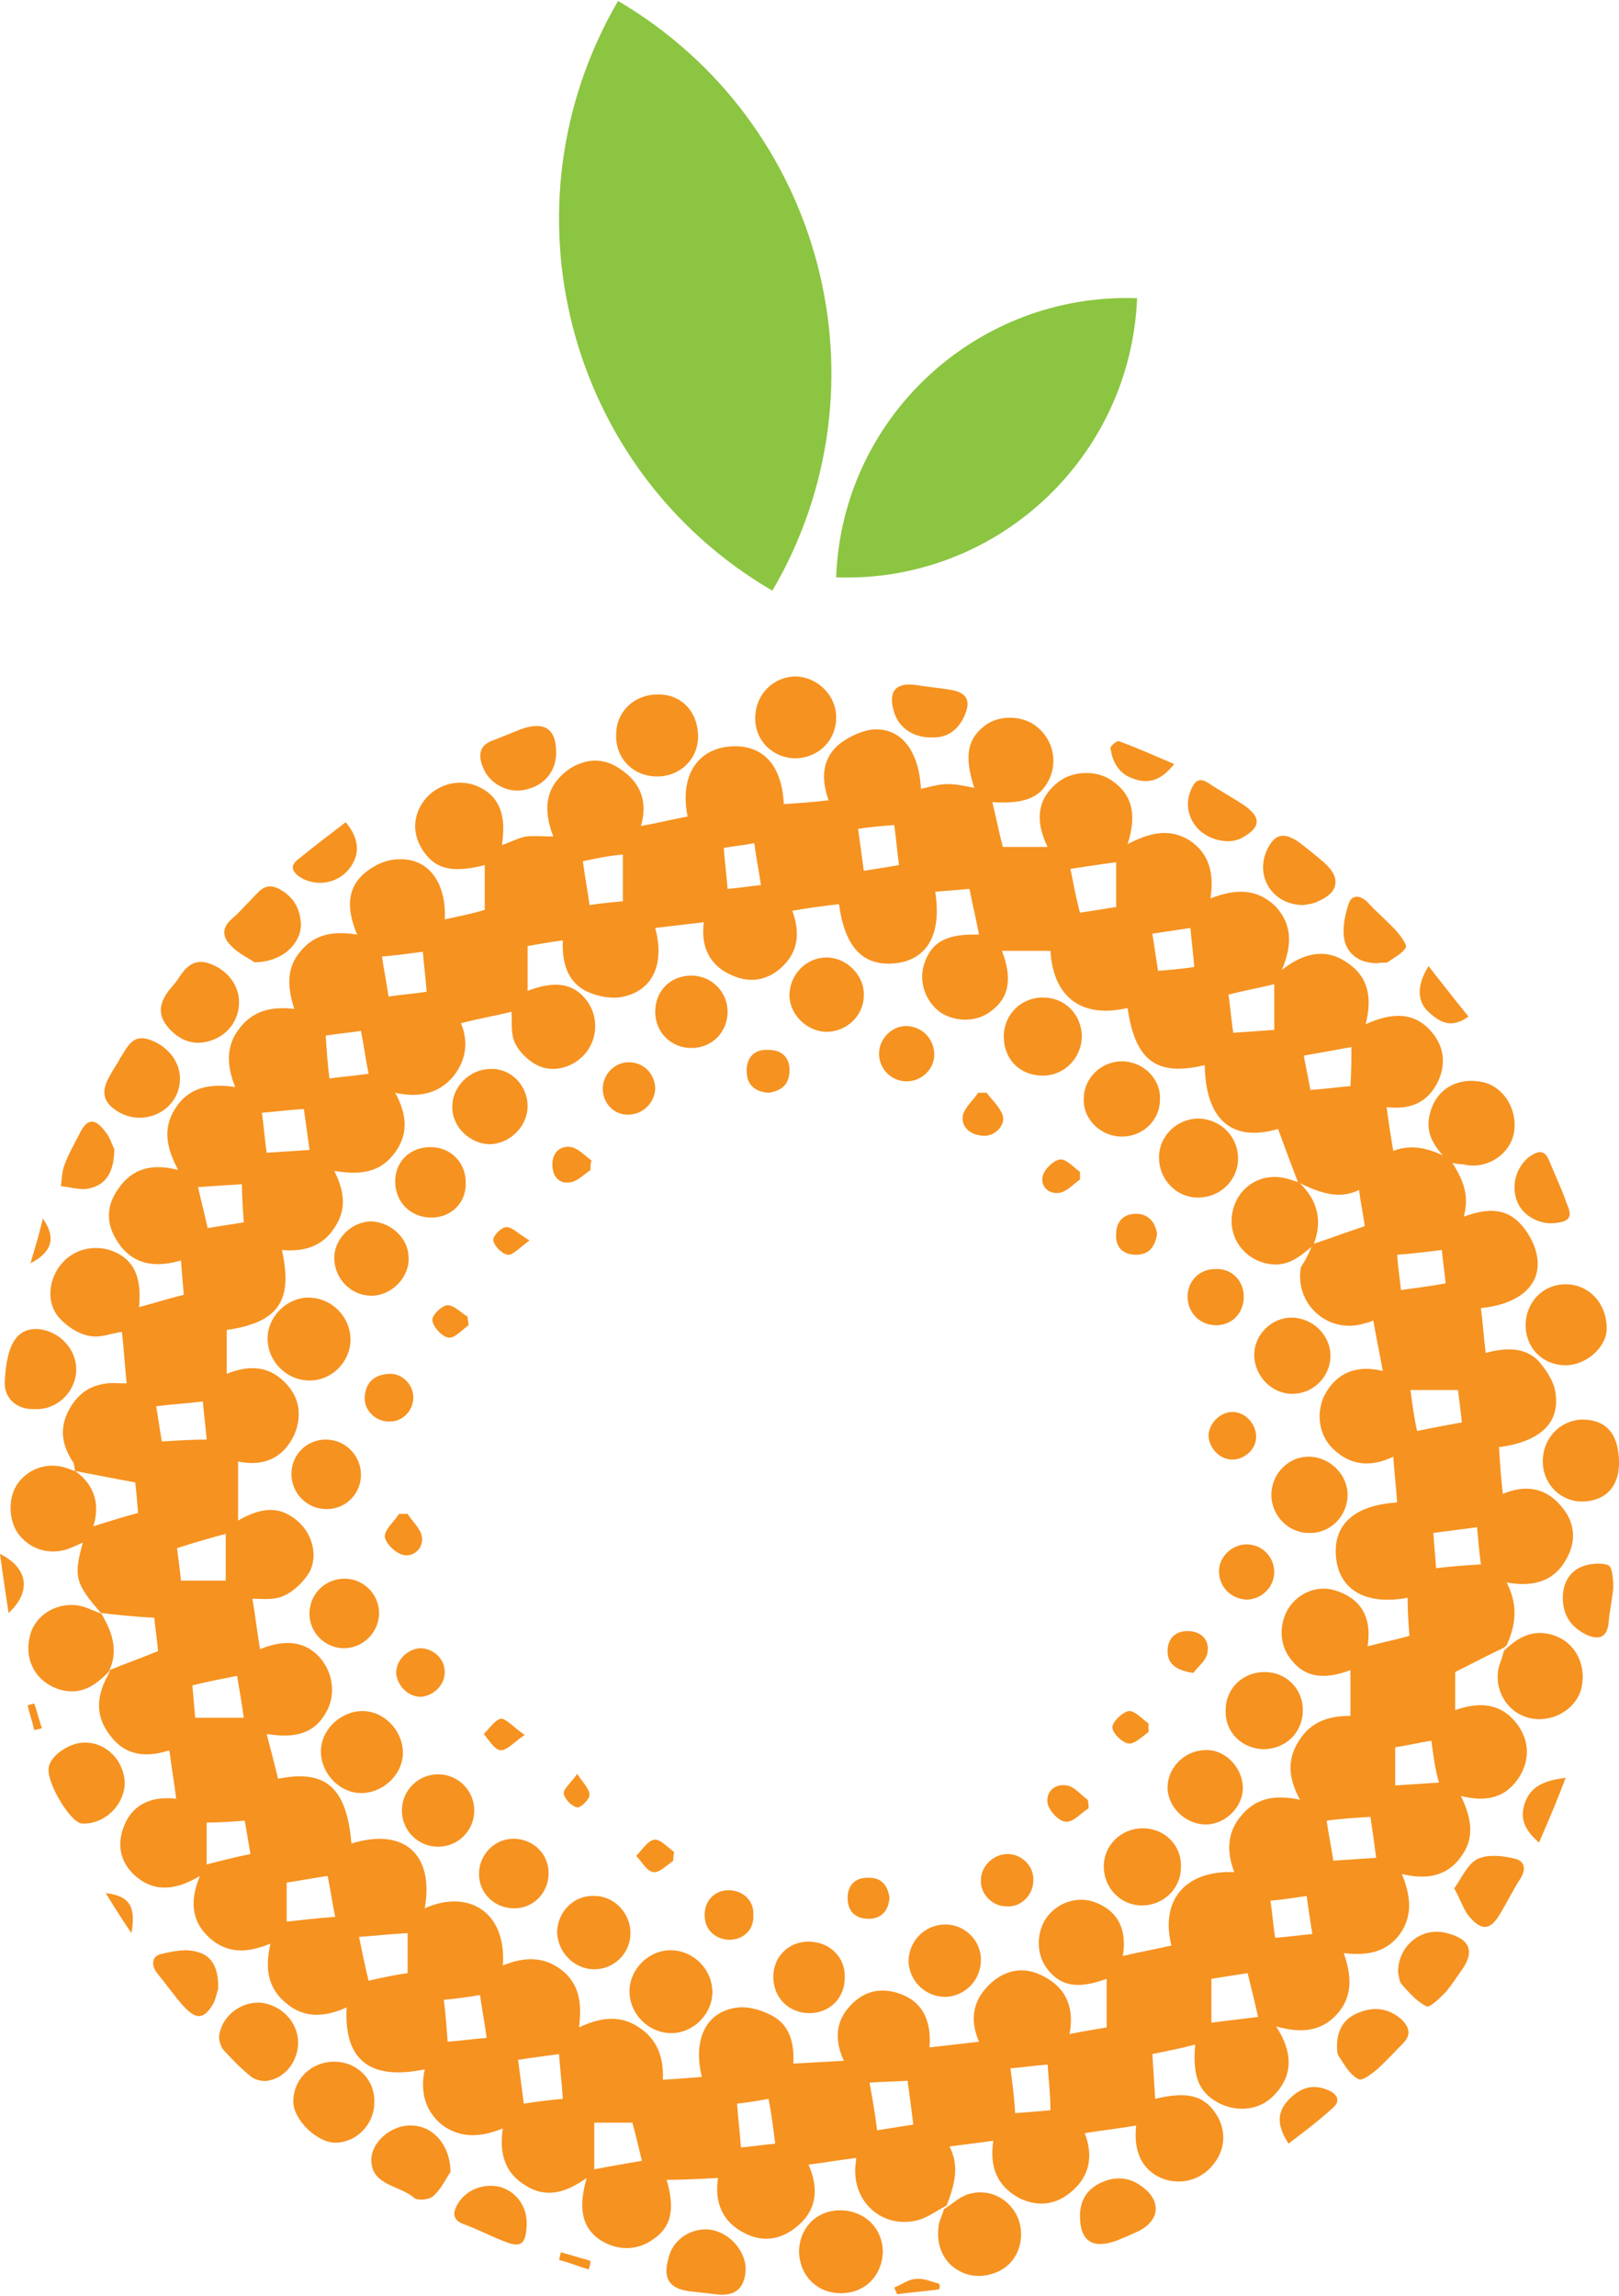 <?xml version="1.0" encoding="utf-8"?>
<!-- Generator: Adobe Illustrator 19.2.0, SVG Export Plug-In . SVG Version: 6.00 Build 0)  -->
<svg version="1.1" id="Layer_1" xmlns="http://www.w3.org/2000/svg" xmlns:xlink="http://www.w3.org/1999/xlink" x="0px" y="0px"
	 width="170px" height="241px" viewBox="0 0 170 241" style="enable-background:new 0 0 170 241;" xml:space="preserve">
<style type="text/css">
	.st0{fill:#8BC541;}
	.st1{fill:#F69220;}
</style>
<g>
	<g>
		<g>
			<path class="st0" d="M64.9,0.1C52.3,21.7,59.5,49.4,81.1,62C93.7,40.5,86.5,12.8,64.9,0.1z"/>
			<path class="st0" d="M87.8,60.6c16.8,0.6,30.9-12.5,31.6-29.3C102.6,30.7,88.4,43.8,87.8,60.6z"/>
		</g>
		<g>
			<path class="st1" d="M11.4,175.5c-1.4,1.4-2.8,2.4-4.9,1.9c-2.7-0.7-4.1-3.2-3.3-5.9c0.7-2.4,3.6-3.7,6-2.7
				c0.5,0.2,1,0.4,1.5,0.6l-0.1-0.1C11.8,171.3,12.5,173.3,11.4,175.5L11.4,175.5z"/>
			<path class="st1" d="M157.9,173.3c0.1-0.1,0.2-0.2,0.2-0.2c1.4-1.3,2.9-2.1,4.9-1.5c2.4,0.7,3.7,3.2,3,5.8
				c-0.7,2.2-3.2,3.5-5.5,2.9s-3.7-3-3.1-5.4C157.6,174.3,157.8,173.8,157.9,173.3z"/>
			<path class="st1" d="M152.2,122c-1.5-1.5-2.7-3-2-5.3c0.7-2.5,3-3.7,5.6-3.1c2.3,0.6,3.7,3.2,3.1,5.6c-0.6,2.2-3,3.6-5.3,3
				C153.1,122.2,152.6,122.1,152.2,122L152.2,122z"/>
			<path class="st1" d="M88.3,240.7c-2.5,0-4.3-1.8-4.4-4.3c0-2.5,1.8-4.4,4.3-4.4c2.6,0,4.5,1.9,4.5,4.4
				C92.6,238.9,90.8,240.7,88.3,240.7z"/>
			<path class="st1" d="M99.1,231.9L99.1,231.9c0.8-0.5,1.6-1.3,2.6-1.6c2-0.6,4,0.3,5,2.1c0.9,1.7,0.6,3.9-0.7,5.2
				c-1.3,1.3-3.6,1.7-5.2,0.8c-1.8-0.9-2.6-2.9-2.2-5C98.7,232.9,99,232.4,99.1,231.9z"/>
			<path class="st1" d="M73.3,77.3c0,2.4-1.9,4.2-4.3,4.2c-2.5,0-4.4-1.9-4.3-4.4c0-2.4,1.9-4.2,4.3-4.2
				C71.5,72.8,73.3,74.7,73.3,77.3z"/>
			<path class="st1" d="M87.8,75.3c0,2.4-1.8,4.2-4.2,4.3c-2.4,0-4.3-1.8-4.3-4.2c0-2.5,1.9-4.4,4.3-4.4
				C85.9,71.1,87.8,73,87.8,75.3z"/>
			<path class="st1" d="M164.4,143.3c-2.4,0-4.2-1.8-4.2-4.2s1.8-4.3,4.2-4.3c2.5,0,4.4,2.1,4.3,4.8
				C168.6,141.5,166.5,143.3,164.4,143.3z"/>
			<path class="st1" d="M170,153.3c0.1,2.6-1.3,4.2-3.7,4.3c-2.3,0.1-4.2-1.7-4.3-4c-0.1-2.5,1.7-4.5,4.1-4.6
				C168.6,149,169.9,150.4,170,153.3z"/>
			<path class="st1" d="M39.3,220.7c0,2.3-1.9,4.2-4.1,4.2c-1.9,0-4.4-2.4-4.4-4.3c0-2.4,1.9-4.2,4.3-4.2
				C37.5,216.4,39.4,218.3,39.3,220.7z"/>
			<path class="st1" d="M25.1,105.2c0,1.8-1.1,3.4-2.9,4c-1.7,0.6-3.2,0.1-4.4-1.2c-1.2-1.3-1.2-2.5-0.1-4c0.4-0.5,0.8-0.9,1.1-1.4
				c0.9-1.4,1.9-2.1,3.6-1.3C24,102,25.1,103.5,25.1,105.2z"/>
			<path class="st1" d="M8.9,182.9c2.3,0,4.1,1.9,4.2,4.2c0,2.2-1.9,4.2-4.1,4.3c-0.1,0-0.2,0-0.4,0c-1.2-0.1-3.6-4.1-3.5-5.7
				C5.1,184.4,7.2,182.9,8.9,182.9z"/>
			<path class="st1" d="M31.3,214.4c0,1.9-1.3,3.7-3.2,4c-0.5,0.1-1.3-0.1-1.7-0.4c-1-0.8-2-1.8-2.9-2.8c-0.3-0.3-0.5-1-0.5-1.4
				c0.2-2.1,2.2-3.7,4.3-3.6C29.5,210.4,31.3,212.2,31.3,214.4z"/>
			<path class="st1" d="M0.5,145c0.2-4,1.3-5.6,3.5-5.5c2.3,0.2,4.1,2.2,4,4.4c-0.1,2.3-2.1,4.1-4.3,4C1.7,148,0.4,146.7,0.5,145z"
				/>
			<path class="st1" d="M47.3,228c-0.4,0.5-0.9,1.7-1.8,2.5c-0.4,0.4-1.7,0.5-2,0.2c-1.5-1.3-4.3-1.3-4.5-3.7
				c-0.2-2.1,2.1-4,4.2-3.9C45.4,223.1,47.3,225.1,47.3,228z"/>
			<path class="st1" d="M18.9,113.2c0,3.2-3.5,5.1-6.3,3.6c-1.8-1-2.1-2.2-1-4c0.3-0.6,0.7-1.1,1-1.7c0.8-1.2,1.3-2.7,3.3-1.9
				C17.7,109.9,18.9,111.5,18.9,113.2z"/>
			<path class="st1" d="M74.1,234c2.2,0,4.2,2.1,4.2,4.2c-0.1,2-1.1,2.9-3.2,2.6c-0.9-0.1-1.8-0.2-2.7-0.3c-2.2-0.3-2.8-1.4-2.2-3.5
				C70.6,235.2,72.3,234,74.1,234z"/>
			<path class="st1" d="M26.7,101c-0.5-0.4-1.7-0.9-2.5-1.8c-0.9-0.9-0.9-1.9,0.2-2.8c0.7-0.6,1.3-1.3,1.9-1.9c0.8-0.8,1.5-2,3-1.2
				s2.2,2,2.3,3.7C31.6,99.1,29.6,101,26.7,101z"/>
			<path class="st1" d="M113.4,232.6c0-1.6,0.7-2.8,2.2-3.5s3-0.6,4.3,0.4c2.1,1.5,1.9,3.6-0.4,4.7c-0.8,0.4-1.6,0.7-2.3,1
				C114.7,236.1,113.4,235.2,113.4,232.6z"/>
			<path class="st1" d="M146.8,207c0-2.8,2.5-4.8,5.1-4.1c2.5,0.6,3,2,1.5,4c-0.5,0.7-1,1.5-1.6,2.2c-0.6,0.6-1.6,1.6-2,1.5
				c-1-0.5-1.8-1.4-2.6-2.3C146.9,208,146.9,207.4,146.8,207z"/>
			<path class="st1" d="M58.4,79c0,2-1.3,3.5-3.3,3.9c-1.8,0.4-3.8-0.7-4.4-2.4c-0.5-1.2-0.4-2.3,1.1-2.8c1-0.4,2-0.8,3-1.2
				C57.2,75.7,58.4,76.5,58.4,79z"/>
			<path class="st1" d="M136.9,95c-3.3,0-5.1-3-3.9-5.7c0.8-1.8,1.8-2,3.4-0.9c0.9,0.7,1.8,1.4,2.7,2.2c1.7,1.5,1.5,3.1-0.7,4
				C137.9,94.9,137.2,94.9,136.9,95z"/>
			<path class="st1" d="M140.4,215.1c-0.1-2,0.7-3.3,2.4-3.9c1.5-0.6,3.1-0.4,4.4,0.8c0.8,0.8,1,1.6,0.1,2.5s-1.7,1.8-2.7,2.7
				c-0.6,0.5-1.6,1.3-2,1c-0.8-0.4-1.4-1.4-1.9-2.2C140.4,215.7,140.4,215.2,140.4,215.1z"/>
			<path class="st1" d="M152.7,198.2c0.8-1.1,1.4-2.6,2.5-3.1s2.7-0.3,3.9,0c0.9,0.2,1.2,1,0.6,2c-0.8,1.2-1.4,2.5-2.2,3.8
				c-1,1.7-1.9,1.8-3.2,0.3C153.7,200.5,153.4,199.5,152.7,198.2z"/>
			<path class="st1" d="M97.7,77.4c-1.8,0-3.3-1-3.8-2.6c-0.7-2.2,0.1-3.2,2.3-2.9c1.2,0.2,2.4,0.3,3.6,0.5c1.8,0.3,2.2,1.2,1.4,2.9
				C100.5,76.7,99.4,77.5,97.7,77.4z"/>
			<path class="st1" d="M164.1,167.7c0-1.5,0.7-2.8,2.1-3.3c0.8-0.3,2-0.4,2.7-0.1c0.4,0.2,0.5,1.5,0.5,2.3
				c-0.1,1.3-0.4,2.5-0.5,3.8c-0.2,1.6-1.1,1.7-2.3,1.2C165,170.8,164.1,169.6,164.1,167.7z"/>
			<path class="st1" d="M22.9,208.8c-0.1,0.2-0.2,0.9-0.5,1.5c-1,1.7-1.8,1.7-3.1,0.3c-1-1.1-1.9-2.4-2.8-3.5
				c-0.7-0.9-0.5-1.8,0.4-2c1.3-0.3,2.7-0.6,3.9-0.2C22.3,205.3,23,206.7,22.9,208.8z"/>
			<path class="st1" d="M55.3,233.6c-0.1,2-0.6,2.4-2.5,1.6c-1.3-0.5-2.6-1.2-4-1.7s-1.3-1.3-0.6-2.4c1-1.4,2.8-2,4.5-1.5
				C54.4,230.2,55.4,231.8,55.3,233.6z"/>
			<path class="st1" d="M129.1,88.3c-3.3,0-5.2-2.9-4-5.5c0.4-0.9,0.9-1.2,1.8-0.6c1.2,0.8,2.5,1.5,3.7,2.3c1.9,1.3,1.8,2.4-0.3,3.5
				C129.9,88.2,129.3,88.3,129.1,88.3z"/>
			<path class="st1" d="M144.6,101.1c-1.7,0-3-0.8-3.4-2.3c-0.3-1.2,0-2.7,0.4-3.9c0.3-1,1.2-1,2-0.2c1,1.1,2.1,2,3.1,3.1
				c0.4,0.5,1.1,1.4,0.9,1.7c-0.4,0.6-1.2,1-1.9,1.5C145.4,101.1,145,101,144.6,101.1z"/>
			<path class="st1" d="M162.9,128.4c-1.7,0-3.3-1.1-3.7-2.6c-0.5-1.6,0.1-3.4,1.4-4.4c0.9-0.6,1.6-0.8,2.1,0.5
				c0.6,1.5,1.3,2.9,1.8,4.4C165.2,127.8,164.8,128.3,162.9,128.4z"/>
			<path class="st1" d="M12,120.6c0,2.3-0.8,3.7-2.5,4.1c-0.9,0.3-2.1-0.1-3.1-0.2c0.1-0.8,0.1-1.6,0.4-2.3c0.4-1.1,1-2.1,1.5-3.1
				c0.8-1.7,1.6-1.8,2.7-0.4C11.6,119.4,11.8,120.3,12,120.6z"/>
			<path class="st1" d="M36.3,86.3c1.6,1.9,1.5,3.7,0.1,5.2c-1.4,1.4-3.5,1.5-5,0.5c-0.8-0.6-0.9-1.2-0.1-1.8
				C32.9,88.9,34.6,87.6,36.3,86.3z"/>
			<path class="st1" d="M135.3,225c-1.3-2-1.2-3.4,0.1-4.7c1.2-1.2,2.5-1.6,4.1-0.9c0.9,0.4,1.3,1.1,0.5,1.8
				C138.6,222.5,137,223.7,135.3,225z"/>
			<path class="st1" d="M123.3,80.2c-1.3,1.6-2.5,2.1-4.1,1.6c-1.7-0.5-2.4-1.8-2.6-3.3c0-0.2,0.7-0.8,0.9-0.7
				C119.4,78.5,121.2,79.3,123.3,80.2z"/>
			<path class="st1" d="M150,101.4c1.5,1.9,2.8,3.6,4.2,5.3c-1.8,1.3-3,0.6-4.1-0.4C148.8,105.2,148.7,103.5,150,101.4z"/>
			<path class="st1" d="M161.6,193.4c-1.6-1.4-2-2.6-1.5-4.1c0.6-1.8,2-2.4,4.3-2.7C163.5,189,162.6,191.1,161.6,193.4z"/>
			<path class="st1" d="M0,163.1c3,1.5,3.3,4,0.9,6.2C0.6,167.2,0.3,165.4,0,163.1z"/>
			<path class="st1" d="M98.6,240.3c-1.5,0.2-2.9,0.3-4.4,0.5c-0.1-0.2-0.2-0.5-0.3-0.7c0.8-0.3,1.5-0.9,2.3-0.9
				c0.8-0.1,1.6,0.3,2.4,0.5C98.7,239.9,98.7,240.1,98.6,240.3z"/>
			<path class="st1" d="M11.1,198.7c2.5,0.3,3.2,1.4,2.7,4.2C12.7,201.3,11.9,200,11.1,198.7z"/>
			<path class="st1" d="M3.2,132.6c0.5-1.7,0.9-3,1.3-4.7C5.9,129.9,5.5,131.4,3.2,132.6z"/>
			<path class="st1" d="M61.8,238.2c-1-0.3-2-0.7-3.1-1c0.1-0.3,0.1-0.5,0.2-0.8c1,0.3,2.1,0.6,3.1,0.9
				C62,237.7,61.9,238,61.8,238.2z"/>
			<path class="st1" d="M3.6,181.6c-0.2-0.9-0.5-1.7-0.7-2.6c0.2-0.1,0.4-0.1,0.7-0.2c0.3,0.9,0.5,1.7,0.8,2.6
				C4.1,181.5,3.9,181.5,3.6,181.6z"/>
			<path class="st1" d="M136.4,124.1c2,1.9,2.5,4.1,1.5,6.6c-1.3,1.1-2.5,2.2-4.4,2c-2.7-0.3-4.6-2.7-4.1-5.4c0.5-2.7,3-4.3,5.7-3.6
				C135.5,123.8,136,124,136.4,124.1z"/>
			<path class="st1" d="M32.4,136.2c2.4,0,4.4,2,4.4,4.4c0,2.3-1.9,4.3-4.3,4.3s-4.4-2-4.4-4.4C28.1,138.2,30.1,136.2,32.4,136.2z"
				/>
			<path class="st1" d="M70.4,204.7c2.4,0,4.4,2,4.4,4.4c0,2.3-2,4.3-4.3,4.3c-2.4,0-4.4-2-4.4-4.4
				C66.1,206.7,68.1,204.7,70.4,204.7z"/>
			<path class="st1" d="M42.3,183.8c0.1,2.3-1.9,4.3-4.2,4.4c-2.3,0.1-4.3-1.9-4.4-4.2c-0.1-2.3,1.9-4.3,4.2-4.4
				C40.2,179.5,42.2,181.5,42.3,183.8z"/>
			<path class="st1" d="M130,121.6c0,2.3-1.9,4.1-4.2,4.1s-4.1-1.9-4.1-4.2c0-2.3,1.9-4.1,4.2-4.1C128.2,117.5,130,119.3,130,121.6z
				"/>
			<path class="st1" d="M109.5,112.9c-2.4,0-4.1-1.7-4.1-4.1c0-2.3,1.8-4.1,4.1-4.1c2.3,0,4,1.7,4.1,4
				C113.6,111,111.8,112.9,109.5,112.9z"/>
			<path class="st1" d="M124,196c0,2.2-1.8,4-4.1,4c-2.2,0-4-1.8-4-4.1c0-2.2,1.8-4,4.1-4C122.3,191.9,124.1,193.7,124,196z"/>
			<path class="st1" d="M136.8,179.5c0,2.3-1.7,4-4,4.1c-2.4,0-4.2-1.8-4.1-4.1c0-2.3,1.8-4,4.1-4
				C135,175.5,136.8,177.2,136.8,179.5z"/>
			<path class="st1" d="M139.7,142.3c0,2.2-1.8,4-4,4s-4-1.9-4-4.1c0-2.1,1.8-3.9,3.9-3.9C137.8,138.3,139.7,140.1,139.7,142.3z"/>
			<path class="st1" d="M55.4,116.1c0,2.1-1.8,3.9-3.9,4c-2.2,0-4.1-1.9-4-4c0-2.1,1.9-3.9,4-3.9C53.6,112.1,55.4,113.9,55.4,116.1z
				"/>
			<path class="st1" d="M117.8,119.3c-2.2,0-4.1-1.8-4-4c0-2.1,1.8-3.9,4-3.9s4.1,1.8,4,4C121.8,117.6,120,119.3,117.8,119.3z"/>
			<path class="st1" d="M141.5,156.9c0,2.2-1.8,4.1-4.1,4c-2.1,0-3.9-1.8-3.9-4s1.8-4.1,4.1-4C139.7,153,141.5,154.8,141.5,156.9z"
				/>
			<path class="st1" d="M130.5,187.5c0.1,2.1-1.8,4-3.9,4s-4-1.8-4-3.9c0-2,1.7-3.8,3.8-3.9C128.5,183.5,130.4,185.4,130.5,187.5z"
				/>
			<path class="st1" d="M42.9,132c0.1,2.1-1.8,4-3.9,4c-2.1,0-3.8-1.7-3.9-3.8c-0.1-2.1,1.8-4,3.9-4C41.1,128.3,42.9,130,42.9,132z"
				/>
			<path class="st1" d="M86.8,108.3c-2.1,0-4-1.9-3.9-4s1.8-3.8,3.9-3.8s4,1.9,3.9,4C90.7,106.6,88.9,108.3,86.8,108.3z"/>
			
				<ellipse transform="matrix(1.145197e-02 -1 1 1.145197e-02 -144.627 233.859)" class="st1" cx="46" cy="190.1" rx="3.8" ry="3.8"/>
			<path class="st1" d="M66.2,202.9c0,2.1-1.7,3.8-3.8,3.8c-2.1,0-3.9-1.8-3.9-4c0.1-2.1,1.8-3.8,3.9-3.7
				C64.5,199,66.2,200.8,66.2,202.9z"/>
			<path class="st1" d="M54.1,193c2,0.1,3.6,1.7,3.5,3.8c-0.1,2-1.7,3.6-3.8,3.5c-2-0.1-3.6-1.7-3.5-3.8
				C50.4,194.5,52.1,192.9,54.1,193z"/>
			<path class="st1" d="M103,205.7c0,2.1-1.6,3.8-3.7,3.9c-2.1,0-3.8-1.6-3.9-3.7c0-2.1,1.6-3.8,3.7-3.9
				C101.2,201.9,103,203.6,103,205.7z"/>
			<path class="st1" d="M88.7,207.6c0,2.2-1.7,3.8-3.9,3.7c-2.1-0.1-3.6-1.7-3.6-3.8c0-2.2,1.7-3.8,3.9-3.7
				C87.2,203.9,88.8,205.5,88.7,207.6z"/>
			<path class="st1" d="M76.4,106.2c0,2.1-1.6,3.8-3.8,3.8c-2.1,0-3.8-1.6-3.8-3.8s1.6-3.8,3.8-3.8
				C74.7,102.4,76.4,104.1,76.4,106.2z"/>
			<path class="st1" d="M45.3,127.8c-2.1,0-3.7-1.5-3.8-3.6c-0.1-2.2,1.5-3.8,3.7-3.8c2.1,0,3.7,1.6,3.7,3.7
				C49,126.2,47.4,127.8,45.3,127.8z"/>
			<path class="st1" d="M34.3,158.4c-2.1,0-3.7-1.7-3.7-3.7s1.6-3.6,3.6-3.6c2.1,0,3.7,1.7,3.7,3.7
				C37.9,156.8,36.3,158.4,34.3,158.4z"/>
			<path class="st1" d="M36.1,173c-2,0-3.7-1.7-3.6-3.8c0.1-2,1.7-3.5,3.7-3.5s3.7,1.7,3.6,3.8C39.7,171.4,38.1,173,36.1,173z"/>
			<path class="st1" d="M131,167.9c-1.6,0-2.9-1.2-3-2.8c-0.1-1.6,1.3-3,2.9-3c1.6,0,2.9,1.3,2.9,2.9
				C133.8,166.5,132.6,167.8,131,167.9z"/>
			<path class="st1" d="M95.2,113.5c-1.6,0-2.9-1.3-2.9-2.9s1.4-3,3-2.9s2.8,1.4,2.8,3C98.1,112.2,96.8,113.5,95.2,113.5z"/>
			<path class="st1" d="M130.6,136.1c0,1.7-1.2,3-2.9,3c-1.7,0-3-1.3-3-3c0-1.6,1.2-2.9,2.9-2.9
				C129.3,133.1,130.6,134.4,130.6,136.1z"/>
			<path class="st1" d="M105.8,194.6c1.5,0,2.8,1.3,2.7,2.8c0,1.5-1.3,2.8-2.8,2.7c-1.5,0-2.8-1.3-2.7-2.8
				C103,195.9,104.3,194.6,105.8,194.6z"/>
			<path class="st1" d="M65.9,117c-1.5,0-2.7-1.3-2.6-2.9c0.1-1.5,1.4-2.7,2.9-2.6s2.6,1.3,2.6,2.8C68.7,115.8,67.5,117,65.9,117z"
				/>
			<path class="st1" d="M76.6,203.6c-1.4,0-2.6-1-2.6-2.5c-0.1-1.5,1-2.7,2.5-2.7s2.7,1.1,2.6,2.6C79.2,202.5,78.1,203.6,76.6,203.6
				z"/>
			<path class="st1" d="M46.7,175.5c0,1.4-1.2,2.5-2.5,2.6c-1.4,0-2.5-1.2-2.6-2.5c0-1.4,1.2-2.5,2.5-2.6
				C45.5,173,46.7,174.1,46.7,175.5z"/>
			<path class="st1" d="M129.4,153.2c-1.4,0-2.5-1.3-2.5-2.6c0.1-1.3,1.3-2.4,2.5-2.4c1.4,0,2.5,1.3,2.5,2.6
				S130.7,153.2,129.4,153.2z"/>
			<path class="st1" d="M43.4,146.7c0,1.4-1.2,2.6-2.6,2.5c-1.4,0-2.6-1.2-2.5-2.6c0.1-1.5,1-2.3,2.5-2.4
				C42.2,144.1,43.4,145.3,43.4,146.7z"/>
			<path class="st1" d="M80.7,114.7c-1.4-0.1-2.3-0.8-2.3-2.3c0-1.4,0.8-2.3,2.3-2.2c1.4,0,2.2,0.8,2.2,2.1
				C82.9,113.8,82.1,114.5,80.7,114.7z"/>
			<path class="st1" d="M125.3,175.6c-1.9-0.3-2.7-1-2.7-2.3s0.8-2.1,2.1-2.1c1.4,0,2.3,0.9,2.1,2.2
				C126.7,174.3,125.7,175,125.3,175.6z"/>
			<path class="st1" d="M93.4,199.2c-0.1,1.3-0.8,2.2-2.2,2.2c-1.4,0-2.2-0.8-2.2-2.2c0-1.3,0.8-2.1,2-2.1
				C92.5,197,93.2,197.8,93.4,199.2z"/>
			<path class="st1" d="M103.6,114.7c0.6,0.8,1.4,1.5,1.7,2.4c0.3,1.1-1,2.3-2.2,2.1c-1.2-0.1-2.2-0.9-2-2.1
				c0.2-0.9,1.1-1.6,1.6-2.4C103.1,114.7,103.4,114.7,103.6,114.7z"/>
			<path class="st1" d="M121.5,129.5c-0.2,1.3-0.8,2.2-2.2,2.2c-1.4,0-2.2-0.8-2.1-2.2c0-1.3,0.8-2.1,2.1-2.1
				C120.5,127.4,121.3,128.2,121.5,129.5z"/>
			<path class="st1" d="M114.3,189.8c-0.8,0.5-1.6,1.5-2.4,1.4c-0.7,0-1.7-1.1-1.9-1.9c-0.2-1.2,0.7-2.1,2-1.9
				c0.8,0.1,1.5,1,2.2,1.5C114.3,189.2,114.3,189.5,114.3,189.8z"/>
			<path class="st1" d="M42.8,158.9c0.5,0.8,1.4,1.6,1.5,2.4c0.2,1.2-0.9,2.2-2,1.9c-0.8-0.2-1.8-1.2-1.9-1.9c0-0.8,1-1.6,1.5-2.4
				C42.2,158.9,42.5,158.9,42.8,158.9z"/>
			<path class="st1" d="M62,122.8c-0.7,0.5-1.4,1.2-2.1,1.3c-1.2,0.2-1.9-0.6-1.9-1.9c0-1.2,0.8-2,2-1.8c0.8,0.2,1.4,0.9,2.1,1.4
				C62,122.2,62,122.5,62,122.8z"/>
			<path class="st1" d="M113.4,123.8c-0.7,0.5-1.3,1.2-2.1,1.4c-1.2,0.2-2.1-0.7-1.8-1.8c0.2-0.7,1.1-1.6,1.8-1.7
				c0.6-0.1,1.4,0.8,2.1,1.3C113.4,123.2,113.4,123.5,113.4,123.8z"/>
			<path class="st1" d="M49.2,139.1c-0.7,0.5-1.5,1.4-2.1,1.3c-0.7-0.1-1.6-1.1-1.7-1.8c-0.1-0.5,1-1.6,1.6-1.6
				c0.7,0,1.4,0.8,2.1,1.2C49.1,138.5,49.2,138.8,49.2,139.1z"/>
			<path class="st1" d="M70.7,195.3c-0.7,0.5-1.5,1.3-2.1,1.2c-0.7-0.1-1.2-1.1-1.8-1.7c0.6-0.6,1.2-1.6,1.9-1.7
				c0.6-0.1,1.4,0.8,2.1,1.3C70.7,194.7,70.7,195,70.7,195.3z"/>
			<path class="st1" d="M120.6,181.8c-0.7,0.5-1.5,1.3-2.1,1.2c-0.7-0.1-1.7-1.1-1.7-1.7c0-0.6,1.1-1.6,1.7-1.7
				c0.6-0.1,1.4,0.8,2.1,1.3C120.6,181.3,120.6,181.5,120.6,181.8z"/>
			<path class="st1" d="M55.1,182.1c-1.2,0.8-1.9,1.7-2.6,1.6c-0.6-0.1-1.2-1.1-1.7-1.7c0.6-0.6,1.2-1.5,1.8-1.6
				C53.2,180.4,53.9,181.3,55.1,182.1z"/>
			<path class="st1" d="M55.6,130.2c-1.1,0.8-1.8,1.6-2.3,1.5c-0.6-0.1-1.4-0.9-1.5-1.5c-0.1-0.4,0.8-1.4,1.4-1.4
				C53.8,128.8,54.4,129.5,55.6,130.2z"/>
			<path class="st1" d="M60.6,186.2c0.7,1,1.3,1.6,1.3,2.2c0,0.5-1,1.4-1.3,1.3c-0.6-0.1-1.3-0.9-1.4-1.4
				C59.1,187.8,59.9,187.2,60.6,186.2z"/>
			<path class="st1" d="M10.6,169.3c-2.7-3.1-2.9-3.8-1.9-7.4c-0.6,0.3-1.1,0.5-1.6,0.7c-1.9,0.6-3.8,0.1-5.1-1.5
				c-1.1-1.4-1.2-3.8-0.2-5.3c1.1-1.6,3-2.3,4.9-1.8c0.4,0.1,0.8,0.3,1.2,0.4c2.1,1.5,2.6,3.6,1.9,5.8c1.6-0.5,3.2-1,4.7-1.4
				c-0.1-1.2-0.2-2.4-0.3-3.2c-2.2-0.4-4.2-0.8-6.3-1.2c-0.1-0.3-0.1-0.7-0.2-0.9c-1.3-1.9-1.5-3.8-0.3-5.8s3-2.7,5.3-2.5
				c0.2,0,0.5,0,0.6,0c-0.2-1.9-0.3-3.7-0.5-5.4c-1,0.1-2.3,0.7-3.5,0.4c-1.1-0.2-2.3-1-3.1-1.9c-1.4-1.6-1.1-4.1,0.3-5.7
				c1.3-1.5,3.4-2,5.3-1.3c2.3,0.9,3.1,2.8,2.8,5.9c1.5-0.4,3.1-0.9,4.7-1.3c-0.1-1.1-0.2-2.3-0.3-3.6c-2.7,0.8-5.2,0.5-6.8-2.2
				c-1.1-1.8-1-3.6,0.2-5.3c1.5-2.2,3.6-2.7,6.3-2c-1.2-2.3-1.7-4.4-0.2-6.6c1.4-2.1,3.6-2.5,6.2-2.1c-0.9-2.2-1-4.3,0.4-6.1
				c1.4-1.9,3.4-2.4,5.8-2.1c-0.7-2.2-0.9-4.3,0.7-6.1c1.5-1.8,3.5-2.1,5.9-1.7c-1-2.4-1.2-4.6,0.6-6.3c1-0.9,2.4-1.6,3.7-1.6
				c3.2-0.2,5.1,2.5,4.9,6.3c1.4-0.3,2.9-0.6,4.2-1c0-1.5,0-3.1,0-4.7c-3.5,0.9-5.3,0.4-6.6-1.7c-1.1-1.8-0.9-3.8,0.5-5.4
				c1.4-1.5,3.6-2,5.5-1.1c2.1,1,2.9,2.9,2.4,6.1c0.9-0.3,1.6-0.7,2.5-0.9c0.9-0.1,1.8,0,2.9,0c-1.1-2.8-0.9-5.3,1.7-7.1
				c1.7-1.1,3.6-1.2,5.3,0c2.3,1.5,2.9,3.6,2.2,6c1.7-0.3,3.3-0.7,4.9-1c-0.8-4,0.8-6.8,4-7.3c3.7-0.5,5.9,1.7,6.1,6
				c1.5-0.1,3.1-0.2,4.7-0.4c-0.7-2-0.8-4.1,0.9-5.7c0.9-0.8,2.3-1.5,3.5-1.7c3.1-0.4,5.1,2.1,5.3,6.2c0.9-0.2,1.9-0.5,2.8-0.5
				s1.9,0.2,2.8,0.4c-1.1-3.4-0.7-5.2,1.2-6.6c1.5-1.1,4-1,5.4,0.2c1.6,1.3,2.1,3.4,1.4,5.2c-0.9,2.2-2.6,2.9-6.1,2.7
				c0.4,1.6,0.7,3.2,1.1,4.7c1.4,0,3,0,4.7,0c-1.2-2.5-1.3-4.9,1.1-6.8c1.5-1.2,4-1.3,5.6-0.2c2.4,1.6,2.6,3.9,1.7,6.7
				c2.3-1.2,4.4-1.7,6.5-0.4c2.1,1.4,2.6,3.5,2.2,6.1c2.6-1,4.8-1.1,6.8,0.8c1.8,1.9,1.8,4.1,0.7,6.7c2.3-1.8,4.6-2.3,6.8-0.8
				c2.3,1.5,2.7,3.7,2,6.5c2.7-1.2,5.1-1.4,7,0.9c1.3,1.6,1.4,3.4,0.6,5.1c-1.1,2.3-3,3-5.4,2.7c0.2,1.5,0.4,2.9,0.7,4.6
				c2-0.8,4.1-0.2,6,0.9l-0.1-0.1c1.2,1.8,2.2,3.6,1.5,6.1c2.2-0.8,4.2-1,5.8,0.6c0.9,0.9,1.7,2.3,1.9,3.6c0.5,3-1.9,5-5.9,5.4
				c0.2,1.5,0.3,3.1,0.5,4.7c1.9-0.5,4-0.7,5.5,0.8c0.8,0.9,1.6,2.1,1.8,3.2c0.6,3.3-1.5,5.3-5.9,5.9c0.1,1.6,0.2,3.2,0.4,4.9
				c2.4-1,4.6-0.7,6.3,1.5c1.3,1.6,1.4,3.5,0.4,5.3c-1.3,2.4-3.5,3-6.3,2.5c1.2,2.3,1,4.4,0,6.6c-0.1,0.1-0.2,0.1-0.2,0.2
				c-1.7,0.8-3.4,1.7-5.2,2.6c0,0.9,0,2.4,0,4c2.5-0.9,4.9-0.8,6.6,1.6c1.2,1.7,1.2,3.6,0.2,5.3c-1.4,2.3-3.5,2.8-6.2,2.1
				c1.1,2.3,1.5,4.4,0,6.4c-1.5,2.1-3.7,2.4-6.2,1.8c0.9,2.2,1.2,4.3-0.2,6.3c-1.4,1.9-3.4,2.3-5.9,2c0.8,2.3,1,4.5-0.7,6.4
				s-3.9,2-6.4,1.3c1.7,2.6,1.9,5.1-0.3,7.3c-1.5,1.5-3.7,1.7-5.6,0.8c-2.2-1.1-2.9-2.8-2.6-6.2c-1.5,0.4-3.1,0.7-4.5,1
				c0.1,1.5,0.2,3.1,0.3,4.7c3.3-0.8,5.1-0.4,6.4,1.6c1.1,1.7,1,3.8-0.4,5.4c-1.3,1.6-3.5,2.1-5.4,1.3c-2-0.9-2.9-2.8-2.6-5.5
				c-1.8,0.3-3.5,0.5-5.4,0.8c0.9,2.3,0.6,4.6-1.6,6.3c-1.6,1.3-3.5,1.4-5.3,0.5c-2.4-1.3-3.1-3.4-2.7-6c-1.6,0.2-3,0.4-4.6,0.6
				c1.1,2.1,0.5,4.1-0.3,6.2l0,0c-1,0.5-1.9,1.2-2.9,1.5c-3.6,1-6.8-1.6-6.7-5.3c0-0.4,0.1-0.8,0.1-1.2c-1.7,0.2-3.3,0.5-5,0.7
				c1,2.3,1,4.6-1.1,6.4c-1.6,1.4-3.5,1.8-5.4,0.9c-2.6-1.2-3.4-3.4-3-5.9c-1.9,0.1-3.7,0.2-5.4,0.2c0.9,3.1,0.5,5-1.5,6.3
				c-1.7,1.2-3.8,1.1-5.5,0c-1.9-1.3-2.3-3.3-1.4-6.5c-2.1,1.5-4.2,2.2-6.4,0.8c-2.2-1.3-2.8-3.4-2.4-6c-2.2,0.9-4.3,1.1-6.3-0.3
				c-1.9-1.5-2.4-3.6-1.9-5.9c-5.8,1.2-8.5-1-8.2-6.5c-2.2,1-4.4,1.2-6.3-0.4c-2-1.6-2.3-3.7-1.7-6.3c-2.4,1-4.5,1.1-6.4-0.6
				c-1.9-1.7-2.1-3.9-1-6.5c-2.5,1.5-4.8,1.8-6.9-0.1c-1.4-1.3-1.8-3-1.2-4.8c0.9-2.7,3.1-3.5,5.6-3.2c-0.2-1.7-0.5-3.3-0.7-5
				c0,0-0.2-0.1-0.3,0c-2.3,0.7-4.4,0.4-5.9-1.6c-1.6-2-1.5-4.1-0.3-6.3c0.1-0.2,0.2-0.4,0.3-0.7l-0.1,0.1c1.7-0.7,3.4-1.3,5.1-2
				c-0.1-1.1-0.3-2.5-0.4-3.5C14.1,169.7,12.3,169.5,10.6,169.3L10.6,169.3z M137.8,130.6c1.8-0.6,3.7-1.3,5.5-1.9
				c-0.1-0.9-0.4-2.3-0.6-3.8c-2.2,1.1-4.3,0.2-6.4-0.8c-0.7-1.8-1.4-3.7-2.1-5.6c-4.8,1.4-7.6-0.9-7.7-6.7c-5,1.2-7.3-0.4-8.1-6
				c-4.7,1.1-7.8-1-8.1-6c-1.7,0-3.4,0-5.1,0c1.1,2.8,0.8,4.9-1.1,6.3c-1.5,1.2-3.7,1.2-5.3,0.2c-1.7-1.2-2.4-3.4-1.7-5.3
				c0.8-2.2,2.4-3,5.7-2.9c-0.3-1.6-0.7-3.2-1-4.8c-1.1,0.1-2.4,0.2-3.6,0.3c0.7,4.4-0.8,7.1-4.1,7.5c-3.5,0.4-5.4-1.7-6-6.2
				c-1.6,0.2-3.3,0.4-4.9,0.7c0.8,2.2,0.7,4.3-1.2,6c-1.6,1.4-3.4,1.6-5.3,0.7c-2.4-1.1-3.1-3.2-2.8-5.5c-1.7,0.2-3.4,0.4-5.1,0.6
				c1,3.7-0.2,6.5-3.3,7.2c-1.2,0.3-2.7,0-3.8-0.5c-2.2-1-2.7-3.2-2.6-5.4c-1.4,0.2-2.6,0.4-3.7,0.6c0,1.6,0,3.2,0,4.7
				c2.9-1.1,4.8-0.8,6.2,1c1.2,1.6,1.2,3.8,0,5.4s-3.5,2.3-5.2,1.4c-1-0.5-2-1.5-2.4-2.5s-0.2-2.3-0.3-3.1c-1.6,0.4-3.4,0.7-5.3,1.2
				c0.8,1.9,0.6,3.9-0.9,5.7c-1.6,1.8-3.7,2.1-6,1.6c1.3,2.4,1.4,4.5-0.2,6.5c-1.6,2-3.7,2.1-6.2,1.7c1.1,2.2,1.3,4.1,0,6
				c-1.3,2-3.3,2.5-5.5,2.3c1.2,5.4-0.4,7.6-5.8,8.4c0,1.5,0,3,0,4.6c2.5-1,4.6-0.8,6.3,1.1c1.4,1.5,1.6,3.4,0.8,5.3
				c-1.3,2.7-3.5,3.3-5.9,2.8c0,2.1,0,4.2,0,6.2c2.6-1.5,4.5-1.5,6.3,0.1c1.5,1.3,2.1,3.6,1.2,5.3c-0.6,1-1.6,2-2.7,2.5
				s-2.4,0.3-3.3,0.3c0.3,1.7,0.5,3.5,0.8,5.3c2.7-1.1,4.8-0.8,6.3,0.9c1.4,1.6,1.7,4,0.6,5.8c-1.2,2.1-3.1,2.7-6.2,2.2
				c0.4,1.5,0.8,3.1,1.2,4.7c5-1,7.2,0.9,7.7,6.8c5.5-1.7,8.7,1.1,7.7,6.8c4.4-2,8.6,0.2,8.2,6c2.2-0.9,4.3-1,6.2,0.5s2.1,3.6,1.8,6
				c2.3-1.1,4.4-1.3,6.3,0c2,1.3,2.6,3.3,2.5,5.5c1.5-0.1,2.8-0.2,4.1-0.3c-1-4,0.5-7,3.9-7.3c1.2-0.1,2.7,0.4,3.7,1
				c1.8,1.1,2.1,3.1,2,4.9c1.9-0.1,3.6-0.2,5.3-0.3c-0.9-2-1-4,0.7-5.8c1.4-1.5,3.1-1.9,5-1.3c2.8,0.9,3.5,3.2,3.3,5.7
				c1.8-0.2,3.5-0.4,5.2-0.6c-1-2.3-0.7-4.4,1.3-6.2c1.6-1.4,3.5-1.7,5.4-0.7c2.6,1.3,3.3,3.5,2.8,6.1c1.4-0.3,2.8-0.5,3.9-0.7
				c0-1.7,0-3.4,0-5.1c-3,1.1-4.8,0.8-6.2-1c-1.2-1.5-1.2-3.7-0.2-5.3c1.1-1.6,3.1-2.4,5-1.8c2.9,1,3.5,3.3,3.1,5.7
				c1.7-0.4,3.4-0.7,5.1-1.1c-1.2-4.8,1.5-7.9,6.6-7.7c-0.8-2.1-0.8-4.2,0.8-6c1.6-1.9,3.7-2.1,6.1-1.6c-1.2-2.2-1.4-4.2-0.1-6.2
				c1.3-2.1,3.3-2.6,5.4-2.6c0-1.7,0-3.2,0-4.8c-2.9,1.1-4.9,0.7-6.3-1.2c-1.2-1.5-1.2-3.7-0.2-5.3c1.1-1.7,3.2-2.5,5.1-1.8
				c2.9,1,3.6,3.2,3.2,5.8c1.5-0.4,3-0.7,4.4-1.1c-0.1-1.2-0.2-2.6-0.2-4c-4.2,0.8-7.1-0.7-7.5-4.1c-0.4-3.5,1.8-5.6,6.4-5.9
				c-0.1-1.6-0.3-3.2-0.4-4.8c-2.3,1.1-4.5,1-6.4-0.9c-1.4-1.4-1.7-3.6-0.9-5.4c1.4-2.8,3.8-3.3,6.2-2.7c-0.3-1.7-0.7-3.5-1-5.3
				c-0.2,0.1-0.5,0.2-0.9,0.3c-3.8,1.2-7.4-2-6.7-5.9C137,132.4,137.5,131.5,137.8,130.6z M42.8,207.1c0-1.5,0-3,0-4.2
				c-1.8,0.1-3.6,0.3-5.1,0.4c0.3,1.4,0.6,3,1,4.6C40,207.6,41.4,207.3,42.8,207.1z M117.2,95.2c0-1.7,0-3.3,0-4.7
				c-1.6,0.2-3.4,0.5-4.8,0.7c0.3,1.5,0.6,3.1,1,4.6C114.7,95.6,116,95.4,117.2,95.2z M18.6,162.5c0.1,1,0.3,2.3,0.4,3.4
				c1.7,0,3.4,0,4.7,0c0-1.8,0-3.6,0-4.9C22.2,161.4,20.4,161.9,18.6,162.5z M92.1,223.6c1.2-0.2,2.6-0.4,3.8-0.6
				c-0.2-1.6-0.4-3.2-0.6-4.6c-1.4,0.1-2.8,0.1-4,0.2C91.6,220.2,91.9,221.9,92.1,223.6z M132.1,211.7c-0.3-1.4-0.7-3-1.1-4.6
				c-1.2,0.2-2.6,0.4-3.8,0.6c0,1.6,0,3.3,0,4.6C128.8,212.1,130.5,211.9,132.1,211.7z M55,220.8c1.3-0.2,2.8-0.4,4.1-0.5
				c-0.1-1.6-0.3-3.3-0.4-4.7c-1.4,0.2-3,0.4-4.3,0.6C54.6,217.7,54.8,219.3,55,220.8z M66.4,222.8c-1.4,0-2.8,0-4,0
				c0,1.9,0,3.6,0,4.9c1.5-0.3,3.3-0.6,5-0.9C67.1,225.6,66.8,224.2,66.4,222.8z M133.8,108.1c0-1.6,0-3.3,0-4.8
				c-1.6,0.4-3.3,0.7-4.8,1.1c0.2,1.4,0.3,2.8,0.5,4C130.9,108.3,132.5,108.2,133.8,108.1z M30.1,197.6c0,1.5,0,2.9,0,4.1
				c1.8-0.2,3.5-0.4,5.1-0.5c-0.3-1.4-0.5-2.9-0.8-4.3C33,197.1,31.5,197.4,30.1,197.6z M28,121c1.6-0.1,3.1-0.2,4.5-0.3
				c-0.2-1.4-0.4-3-0.6-4.3c-1.6,0.1-3.1,0.3-4.4,0.4C27.7,118.2,27.8,119.6,28,121z M140,195.3c1.5-0.1,3.1-0.2,4.5-0.3
				c-0.2-1.5-0.4-3-0.6-4.3c-1.6,0.1-3.2,0.2-4.6,0.4C139.5,192.5,139.8,193.9,140,195.3z M25.6,180.3c-0.2-1.5-0.5-3.1-0.7-4.4
				c-1.5,0.3-3.1,0.6-4.7,1c0.1,1.1,0.2,2.4,0.3,3.4C22.3,180.3,24,180.3,25.6,180.3z M21.3,147.1c-1.6,0.2-3.3,0.3-4.9,0.5
				c0.2,1.2,0.4,2.6,0.6,3.7c1.6-0.1,3.2-0.2,4.7-0.2C21.6,149.8,21.4,148.4,21.3,147.1z M148.8,150.2c1.4-0.3,3-0.6,4.7-0.9
				c-0.1-1.1-0.3-2.4-0.4-3.4c-1.9,0-3.6,0-5,0C148.3,147.4,148.5,148.9,148.8,150.2z M61.2,90.4c0.2,1.5,0.5,3.1,0.7,4.6
				c1.2-0.2,2.5-0.3,3.5-0.4c0-1.8,0-3.5,0-4.9C64,89.8,62.6,90.1,61.2,90.4z M110,216.7c-1.3,0.1-2.7,0.3-3.9,0.4
				c0.2,1.5,0.4,3.1,0.5,4.7c1.3-0.1,2.6-0.2,3.7-0.3C110.3,219.8,110.1,218.2,110,216.7z M155.5,164.2c-0.2-1.4-0.3-2.8-0.4-3.9
				c-1.5,0.2-3.1,0.4-4.6,0.6c0.1,1.2,0.2,2.6,0.3,3.7C152.4,164.4,153.9,164.3,155.5,164.2z M150.3,182.7c-1.2,0.2-2.5,0.5-3.8,0.7
				c0,1.4,0,2.9,0,4c1.6-0.1,3.2-0.2,4.6-0.3C150.7,185.8,150.5,184.2,150.3,182.7z M141.9,109.9c-1.6,0.3-3.3,0.6-5,0.9
				c0.2,1.1,0.5,2.5,0.7,3.6c1.5-0.1,3-0.3,4.2-0.4C141.9,112.6,141.9,111.2,141.9,109.9z M46.6,209.9c0.2,1.5,0.3,3,0.4,4.4
				c1.4-0.1,2.8-0.3,4.1-0.4c-0.2-1.5-0.5-3.1-0.7-4.5C49.2,209.6,47.9,209.8,46.6,209.9z M25.6,128.3c-0.1-1.4-0.2-2.8-0.2-4
				c-1.6,0.1-3.2,0.2-4.6,0.3c0.3,1.4,0.7,2.9,1,4.3C23,128.7,24.4,128.5,25.6,128.3z M34.2,108.7c0.1,1.5,0.2,3.1,0.4,4.5
				c1.4-0.2,2.8-0.3,4.1-0.5c-0.3-1.5-0.5-3-0.8-4.5C36.7,108.4,35.4,108.5,34.2,108.7z M40.1,100.4c0.2,1.3,0.5,2.8,0.7,4.2
				c1.3-0.2,2.7-0.3,4-0.5c-0.1-1.4-0.3-2.9-0.4-4.2C42.9,100.1,41.4,100.3,40.1,100.4z M21.7,191.3c0,1.6,0,3.1,0,4.4
				c1.5-0.4,3.1-0.8,4.6-1.1c-0.2-1.1-0.4-2.4-0.6-3.5C24.4,191.2,23,191.3,21.7,191.3z M90.7,91.4c1.3-0.2,2.6-0.4,3.7-0.6
				c-0.2-1.4-0.3-2.8-0.5-4.2c-1.3,0.1-2.6,0.2-3.8,0.4C90.3,88.4,90.5,89.9,90.7,91.4z M147.1,135.4c1.5-0.2,3.1-0.4,4.7-0.7
				c-0.1-1.1-0.3-2.3-0.4-3.5c-1.6,0.2-3.2,0.4-4.7,0.5C146.8,133.1,147,134.3,147.1,135.4z M80.7,220.3c-1.1,0.2-2.3,0.4-3.3,0.5
				c0.1,1.6,0.3,3.1,0.4,4.6c1.2-0.1,2.5-0.3,3.6-0.4C81.2,223.4,81,221.8,80.7,220.3z M137.2,199c-1.3,0.2-2.6,0.4-3.8,0.5
				c0.2,1.3,0.3,2.7,0.5,3.9c1.3-0.1,2.7-0.3,3.9-0.4C137.6,201.8,137.4,200.4,137.2,199z M76,89c0.1,1.5,0.3,3,0.4,4.3
				c1.3-0.1,2.4-0.3,3.5-0.4c-0.2-1.4-0.5-2.9-0.7-4.4C78.2,88.7,77.1,88.8,76,89z M121,98c0.2,1.3,0.4,2.6,0.6,3.9
				c1.2-0.1,2.5-0.2,3.8-0.4c-0.1-1.4-0.3-2.8-0.4-4.1C123.7,97.6,122.3,97.8,121,98z"/>
		</g>
	</g>
</g>
</svg>
